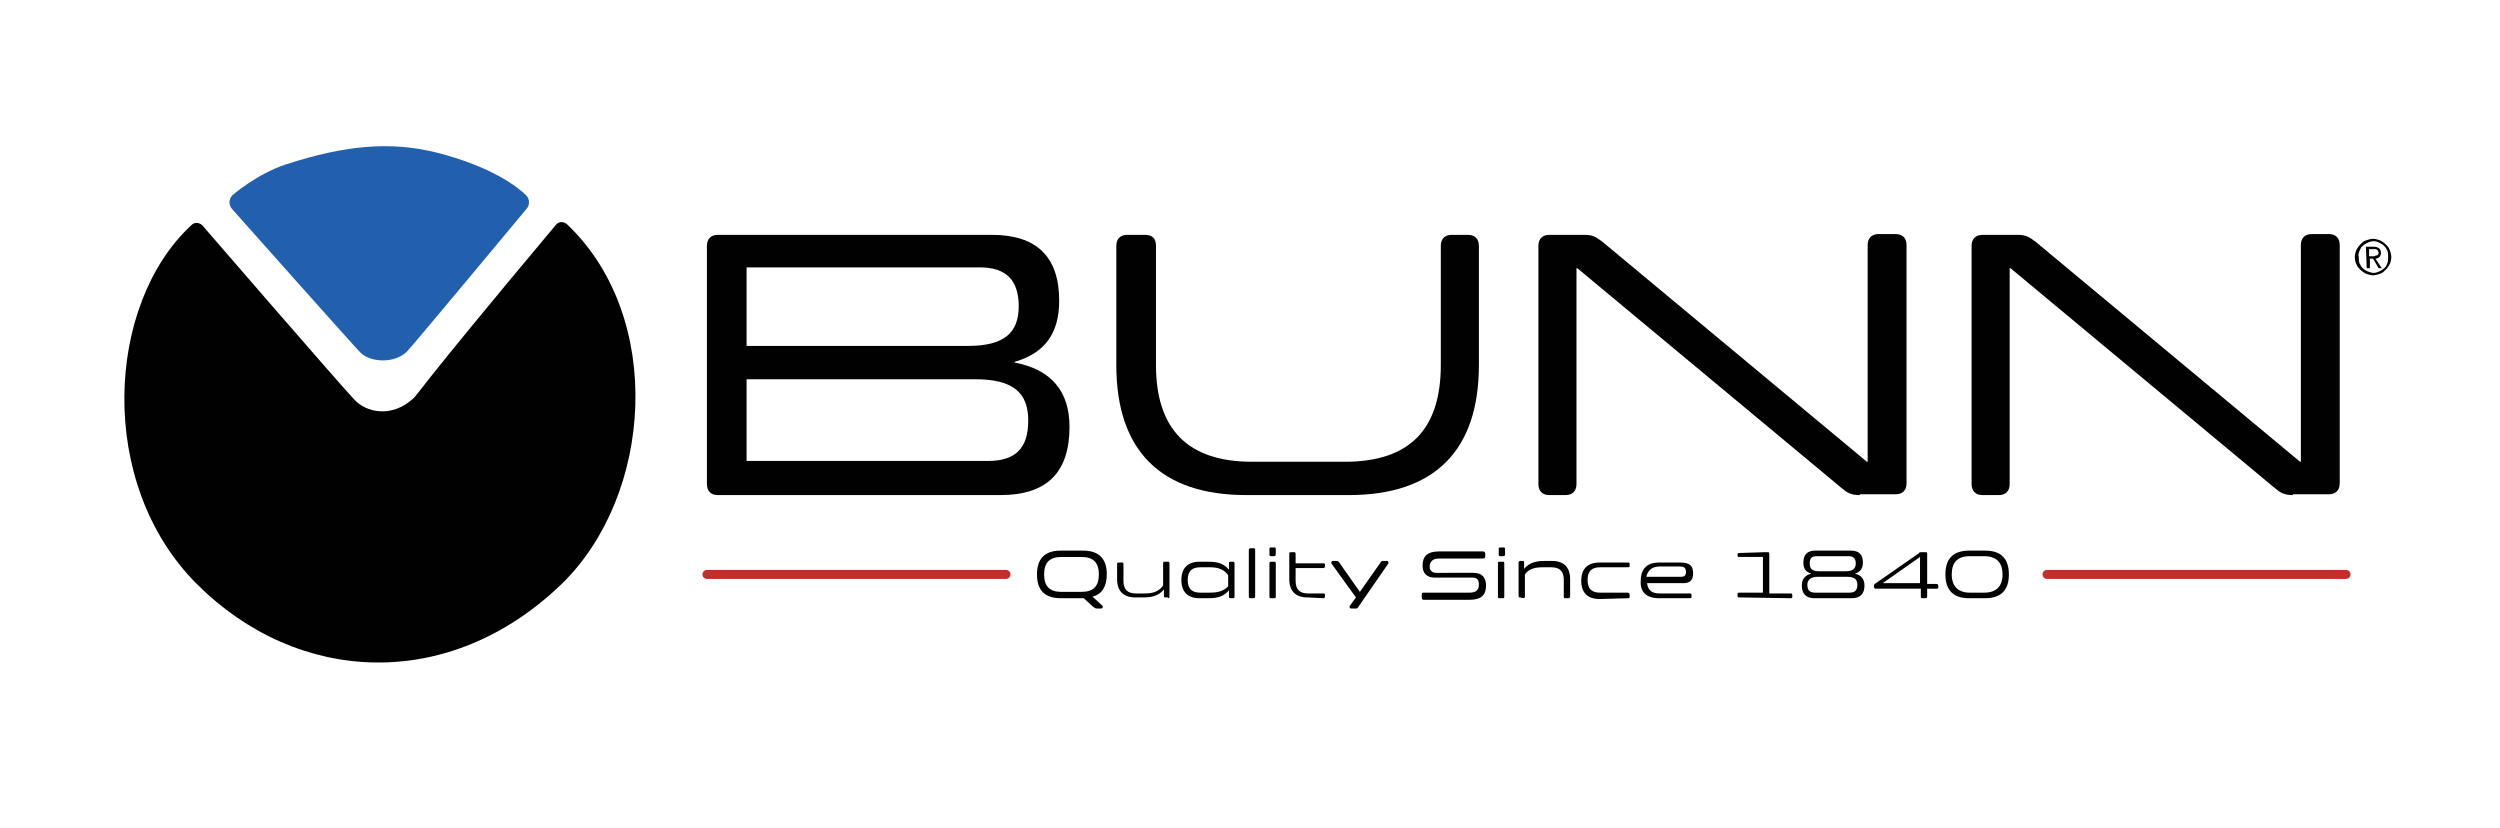 <?xml version="1.0" encoding="utf-8"?>
<!-- Generator: Adobe Illustrator 23.1.1, SVG Export Plug-In . SVG Version: 6.00 Build 0)  -->
<svg version="1.1" id="Layer_1" xmlns="http://www.w3.org/2000/svg" xmlns:xlink="http://www.w3.org/1999/xlink" x="0px" y="0px"
	 viewBox="0 0 315.1 104.4" style="enable-background:new 0 0 315.1 104.4;" xml:space="preserve">
<style type="text/css">
	.st0{fill:#010101;}
	.st1{fill:#225FAD;}
	.st2{fill:none;stroke:#BD302B;stroke-width:1.131;stroke-linecap:round;}
</style>
<path class="st0" d="M24.8,73.6c12.7,12.7,31.8,13.7,46,0C82.3,62.4,83.8,40,71.5,28.3c0,0-0.7-0.7-1.4,0C52,49.9,52.8,49.6,52,50.3
	c-2.7,2.4-5.9,1.7-7.4,0c-1.9-2-19.1-21.9-19.1-21.9s-0.7-0.7-1.4,0C13.4,38.3,12.1,60.9,24.8,73.6"/>
<path class="st1" d="M45.3,44.3c-0.8-0.8-16-17.9-16-17.9c-0.5-0.5-0.5-1.3,0-1.8c0,0,3.1-2.7,6.8-3.9c7.4-2.4,13.1-2.9,18.8-1.5
	c7.2,1.8,10.5,4.5,11.4,5.4c0.5,0.5,0.5,1.3,0,1.8c0,0-14.3,17.2-15,17.9C49.7,45.9,46.5,45.7,45.3,44.3"/>
<path class="st0" d="M90.5,62.4c-0.9,0-1.4-0.5-1.4-1.4v-30c0-0.9,0.5-1.4,1.4-1.4H125c5.6,0,8.5,2.7,8.5,8.3c0,4.1-1.8,6.6-5.6,7.7
	v0.1c4.7,0.9,6.9,3.7,6.9,8.1c0,5.8-2.9,8.6-8.7,8.6L90.5,62.4L90.5,62.4z M128.4,38.6c0-3.3-1.6-4.9-4.9-4.9H94.1v9.9H122
	C126.5,43.6,128.4,42,128.4,38.6 M94.1,58.1h30.4c3.5,0,5.1-1.6,5.1-5.1c0-3.5-1.9-5.2-6.7-5.2H94.1L94.1,58.1L94.1,58.1z"/>
<path class="st0" d="M157.1,62.4c-10.8,0-16.4-5.6-16.4-16.4v-15c0-0.9,0.5-1.4,1.4-1.4h2.2c1,0,1.4,0.5,1.4,1.4v15
	c0,8.1,4,12.2,12.1,12.2h11.7c8.1,0,12.1-4,12.1-12.2v-15c0-0.9,0.5-1.4,1.4-1.4h2c0.9,0,1.4,0.5,1.4,1.4v15
	c0,10.8-5.6,16.4-16.4,16.4H157.1z"/>
<path class="st0" d="M234.4,62.4c-1.1,0-1.6-0.3-2.3-0.9l-33.3-27.7h-0.1V61c0,0.9-0.5,1.4-1.4,1.4h-2c-0.9,0-1.4-0.5-1.4-1.4v-30
	c0-0.9,0.5-1.4,1.4-1.4h4.4c1.1,0,1.5,0.3,2.3,0.9l33.3,27.7h0.1V30.9c0-0.9,0.5-1.4,1.4-1.4h2.1c0.9,0,1.4,0.5,1.4,1.4v30
	c0,0.9-0.5,1.4-1.4,1.4H234.4z"/>
<path class="st0" d="M289,62.4c-1.1,0-1.6-0.3-2.3-0.9l-33.3-27.7h-0.1V61c0,0.9-0.5,1.4-1.4,1.4h-2c-0.9,0-1.4-0.5-1.4-1.4v-30
	c0-0.9,0.5-1.4,1.4-1.4h4.4c1.1,0,1.5,0.3,2.3,0.9l33.3,27.7h0.1V30.9c0-0.9,0.5-1.4,1.4-1.4h2.1c0.9,0,1.4,0.5,1.4,1.4v30
	c0,0.9-0.5,1.4-1.4,1.4H289z"/>
<path class="st0" d="M133.8,74.6c-1.5,0-2.2-0.7-2.2-2.2c0-1.5,0.7-2.2,2.2-2.2h2.5c1.5,0,2.2,0.7,2.2,2.2c0,1.5-0.7,2.2-2.2,2.2
	H133.8z M133.7,75.4h2.9l1.2,1.1c0.2,0.1,0.2,0.2,0.5,0.2h0.5c0.1,0,0.2-0.1,0.2-0.2c0-0.1,0-0.1-0.1-0.2l-1.2-1.1v0
	c1.2-0.3,1.8-1.3,1.8-2.8c0-2-1-3-3-3h-2.8c-2,0-3,1-3,3C130.7,74.4,131.7,75.4,133.7,75.4 M147.2,75.4c0.2,0,0.2-0.1,0.2-0.2v-4.2
	c0-0.2-0.1-0.2-0.2-0.2h-0.4c-0.2,0-0.2,0.1-0.2,0.2v2.8c-0.5,0.7-1.2,1-2.3,1h-1.1c-1.1,0-1.6-0.5-1.6-1.6v-2.1
	c0-0.2-0.1-0.2-0.2-0.2H141c-0.2,0-0.2,0.1-0.2,0.2V73c0,1.5,0.8,2.3,2.3,2.3h1c1.3,0,2-0.3,2.6-1h0v0.8c0,0.2,0.1,0.2,0.2,0.2
	H147.2z M155.4,75.4c0.2,0,0.2-0.1,0.2-0.2v-4.2c0-0.2-0.1-0.2-0.2-0.2h-0.3c-0.2,0-0.2,0.1-0.2,0.2v0.8h0c-0.6-0.7-1.3-1-2.6-1
	h-1.1c-1.5,0-2.3,0.8-2.3,2.3c0,1.5,0.8,2.3,2.3,2.3h1.1c1.3,0,2-0.3,2.6-1h0v0.8c0,0.2,0.1,0.2,0.2,0.2L155.4,75.4L155.4,75.4z
	 M152.5,74.7h-1.2c-1.1,0-1.6-0.5-1.6-1.6s0.5-1.6,1.6-1.6h1.2c1.1,0,1.8,0.3,2.3,1v1.4C154.3,74.4,153.7,74.7,152.5,74.7 M158,75.4
	c0.1,0,0.2-0.1,0.2-0.2v-5.9c0-0.2-0.1-0.2-0.2-0.2h-0.4c-0.1,0-0.2,0.1-0.2,0.2v5.9c0,0.2,0.1,0.2,0.2,0.2H158z M160.6,75.4
	c0.2,0,0.2-0.1,0.2-0.2v-4.2c0-0.2-0.1-0.2-0.2-0.2h-0.4c-0.2,0-0.2,0.1-0.2,0.2v4.2c0,0.2,0.1,0.2,0.2,0.2H160.6z M160.6,70.1
	c0.1,0,0.2-0.1,0.2-0.2v-0.7c0-0.2-0.1-0.2-0.2-0.2h-0.4c-0.2,0-0.2,0.1-0.2,0.2v0.7c0,0.2,0.1,0.2,0.2,0.2H160.6z M166.8,75.4
	c0.1,0,0.2-0.1,0.2-0.2v-0.2c0-0.2-0.1-0.2-0.2-0.2h-1.9c-1.1,0-1.6-0.5-1.6-1.6v-1.6h3.5c0.1,0,0.2-0.1,0.2-0.2v-0.2
	c0-0.2-0.1-0.2-0.2-0.2h-3.5v-1.2c0-0.2-0.1-0.2-0.2-0.2h-0.4c-0.2,0-0.2,0.1-0.2,0.2V73c0,1.5,0.8,2.3,2.3,2.3L166.8,75.4
	L166.8,75.4z M170.8,76.7c0.2,0,0.3,0,0.4-0.2L175,71c0,0,0-0.1,0-0.1c0-0.1-0.1-0.2-0.2-0.2h-0.4c-0.2,0-0.3,0-0.4,0.2l-2.6,3.7h0
	l-2.6-3.7c-0.1-0.1-0.1-0.2-0.4-0.2h-0.4c-0.1,0-0.2,0.1-0.2,0.2c0,0,0,0.1,0,0.1l3.1,4.3l-0.8,1.1c0,0,0,0.1,0,0.1
	c0,0.1,0.1,0.2,0.2,0.2L170.8,76.7L170.8,76.7z M180.8,72.8h4.8c0.6,0,0.8,0.3,0.8,0.9c0,0.7-0.4,1-1.2,1h-5.8
	c-0.2,0-0.2,0.1-0.2,0.3v0.3c0,0.2,0.1,0.3,0.2,0.3h5.8c1.5,0,2.1-0.6,2.1-1.8c0-1-0.5-1.6-1.6-1.6H181c-0.5,0-0.8-0.3-0.8-0.8
	c0-0.6,0.4-1,1.1-1h5.6c0.2,0,0.3-0.1,0.3-0.3v-0.3c0-0.2-0.1-0.3-0.3-0.3h-5.5c-1.5,0-2.1,0.6-2.1,1.8
	C179.3,72.2,179.8,72.8,180.8,72.8 M189.4,75.4c0.2,0,0.2-0.1,0.2-0.2v-4.2c0-0.2-0.1-0.2-0.2-0.2h-0.4c-0.2,0-0.2,0.1-0.2,0.2v4.2
	c0,0.2,0.1,0.2,0.2,0.2H189.4z M189.5,70.1c0.1,0,0.2-0.1,0.2-0.2v-0.7c0-0.2-0.1-0.2-0.2-0.2h-0.4c-0.2,0-0.2,0.1-0.2,0.2v0.7
	c0,0.2,0.1,0.2,0.2,0.2H189.5z M192,75.4c0.1,0,0.2-0.1,0.2-0.2v-2.8c0.5-0.7,1.2-0.9,2.3-0.9h1c1.1,0,1.6,0.5,1.6,1.6v2.1
	c0,0.2,0.1,0.2,0.2,0.2h0.4c0.1,0,0.2-0.1,0.2-0.2V73c0-1.5-0.8-2.3-2.3-2.3h-0.9c-1.3,0-2,0.3-2.6,1h0v-0.8c0-0.2-0.1-0.2-0.2-0.2
	h-0.3c-0.1,0-0.2,0.1-0.2,0.2v4.2c0,0.2,0.1,0.2,0.2,0.2L192,75.4L192,75.4z M205.2,75.4c0.2,0,0.2-0.1,0.2-0.2v-0.2
	c0-0.2-0.1-0.3-0.2-0.3h-3.5c-1.1,0-1.6-0.5-1.6-1.6s0.5-1.6,1.6-1.6h3.5c0.2,0,0.2-0.1,0.2-0.2v-0.2c0-0.2-0.1-0.2-0.2-0.2h-3.6
	c-1.5,0-2.3,0.8-2.3,2.3c0,1.5,0.8,2.3,2.3,2.3L205.2,75.4L205.2,75.4z M209.1,75.4h3.9c0.2,0,0.2-0.1,0.2-0.2v-0.2
	c0-0.2-0.1-0.2-0.2-0.2h-3.8c-1,0-1.5-0.4-1.6-1.3h4.6c0.8,0,1.2-0.4,1.2-1.2c0-1-0.4-1.4-1.7-1.4h-2.6c-1.5,0-2.3,0.8-2.3,2.3
	C206.7,74.6,207.5,75.4,209.1,75.4 M209.2,71.4h2.5c0.6,0,0.8,0.2,0.8,0.7c0,0.4-0.2,0.6-0.6,0.6h-4.4
	C207.7,71.9,208.2,71.4,209.2,71.4 M225.7,75.4c0.2,0,0.2-0.1,0.2-0.2v-0.2c0-0.2-0.1-0.2-0.2-0.2H223v-5c0-0.2-0.1-0.2-0.2-0.2
	h-0.4l-3.2,0.1c-0.2,0-0.2,0.1-0.2,0.3V70c0,0.2,0.1,0.2,0.2,0.2h3v4.5h-3c-0.2,0-0.2,0.1-0.2,0.2v0.2c0,0.2,0.1,0.2,0.2,0.2
	L225.7,75.4L225.7,75.4z M233.4,75.4c1,0,1.6-0.5,1.6-1.6c0-0.8-0.4-1.3-1.2-1.5v0c0.7-0.2,1-0.7,1-1.4c0-1-0.5-1.5-1.5-1.5h-4.5
	c-1,0-1.5,0.5-1.5,1.5c0,0.8,0.3,1.2,1,1.4v0c-0.8,0.2-1.2,0.7-1.2,1.5c0,1,0.5,1.6,1.6,1.6H233.4z M233.1,74.7h-4.3
	c-0.7,0-1-0.3-1-1c0-0.6,0.4-1,1.3-1h3.7c0.9,0,1.3,0.3,1.3,1C234.1,74.4,233.8,74.7,233.1,74.7 M233,70.1c0.6,0,0.9,0.3,0.9,0.9
	s-0.3,1-1.2,1h-3.4c-0.9,0-1.2-0.3-1.2-1s0.3-0.9,0.9-0.9H233z M244.1,74.2c0.2,0,0.2-0.1,0.2-0.2v-0.2c0-0.1-0.1-0.2-0.2-0.2h-1.2
	v-3.8c0-0.2-0.1-0.2-0.2-0.2h-0.6c-0.1,0-0.2,0-0.2,0.1l-5.6,3.9c-0.1,0.1-0.1,0.1-0.1,0.2V74c0,0.1,0.1,0.2,0.2,0.2h5.7v1
	c0,0.2,0.1,0.2,0.2,0.2h0.4c0.1,0,0.2-0.1,0.2-0.2v-1L244.1,74.2L244.1,74.2z M242.1,73.5h-4.8v0l4.7-3.3h0V73.5z M248.2,75.4h2
	c2,0,3-1,3-3c0-2-1-3-3-3h-2c-2,0-3,1-3,3C245.2,74.4,246.2,75.4,248.2,75.4 M250.1,74.7h-1.8c-1.5,0-2.3-0.8-2.3-2.3
	s0.7-2.3,2.3-2.3h1.8c1.5,0,2.3,0.8,2.3,2.3S251.6,74.7,250.1,74.7"/>
<path class="st2" d="M258,72.4h37.7 M89.1,72.4h37.7"/>
<path class="st0" d="M297.4,31.6c0.1-0.2,0.2-0.5,0.4-0.6c0.2-0.2,0.4-0.3,0.6-0.4c0.2-0.1,0.5-0.2,0.8-0.2c0.3,0,0.5,0.1,0.7,0.2
	c0.2,0.1,0.4,0.2,0.6,0.4c0.2,0.2,0.3,0.4,0.4,0.6c0.1,0.2,0.1,0.5,0.1,0.8c0,0.3,0,0.5-0.1,0.8c-0.1,0.2-0.2,0.5-0.4,0.6
	c-0.2,0.2-0.4,0.3-0.6,0.4c-0.2,0.1-0.5,0.2-0.7,0.2c-0.3,0-0.5-0.1-0.8-0.2c-0.2-0.1-0.4-0.2-0.6-0.4c-0.2-0.2-0.3-0.4-0.4-0.6
	c-0.1-0.2-0.1-0.5-0.1-0.8C297.2,32.1,297.3,31.9,297.4,31.6 M297,33.3c0.1,0.3,0.3,0.5,0.5,0.7s0.5,0.4,0.7,0.5
	c0.3,0.1,0.6,0.2,0.9,0.2c0.3,0,0.6-0.1,0.9-0.2c0.3-0.1,0.5-0.3,0.7-0.5c0.2-0.2,0.4-0.5,0.5-0.7s0.2-0.6,0.2-0.9
	c0-0.3-0.1-0.6-0.2-0.9s-0.3-0.5-0.5-0.7c-0.2-0.2-0.5-0.4-0.7-0.5c-0.3-0.1-0.6-0.2-0.9-0.2s-0.6,0.1-0.9,0.2
	c-0.3,0.1-0.5,0.3-0.7,0.5s-0.4,0.5-0.5,0.7s-0.2,0.6-0.2,0.9C296.8,32.8,296.9,33.1,297,33.3 M298.7,31.4h0.5c0.1,0,0.1,0,0.2,0
	c0.1,0,0.1,0,0.2,0.1c0.1,0,0.1,0.1,0.1,0.1c0,0.1,0.1,0.1,0.1,0.2c0,0.1,0,0.2-0.1,0.3c0,0.1-0.1,0.1-0.2,0.1s-0.1,0-0.2,0.1
	c-0.1,0-0.2,0-0.3,0h-0.4V31.4z M298.3,33.8h0.4v-1.2h0.4l0.7,1.2h0.4l-0.8-1.2c0.2,0,0.4-0.1,0.5-0.2c0.1-0.1,0.2-0.3,0.2-0.5
	c0-0.5-0.3-0.8-0.9-0.8h-1L298.3,33.8L298.3,33.8z"/>
</svg>

